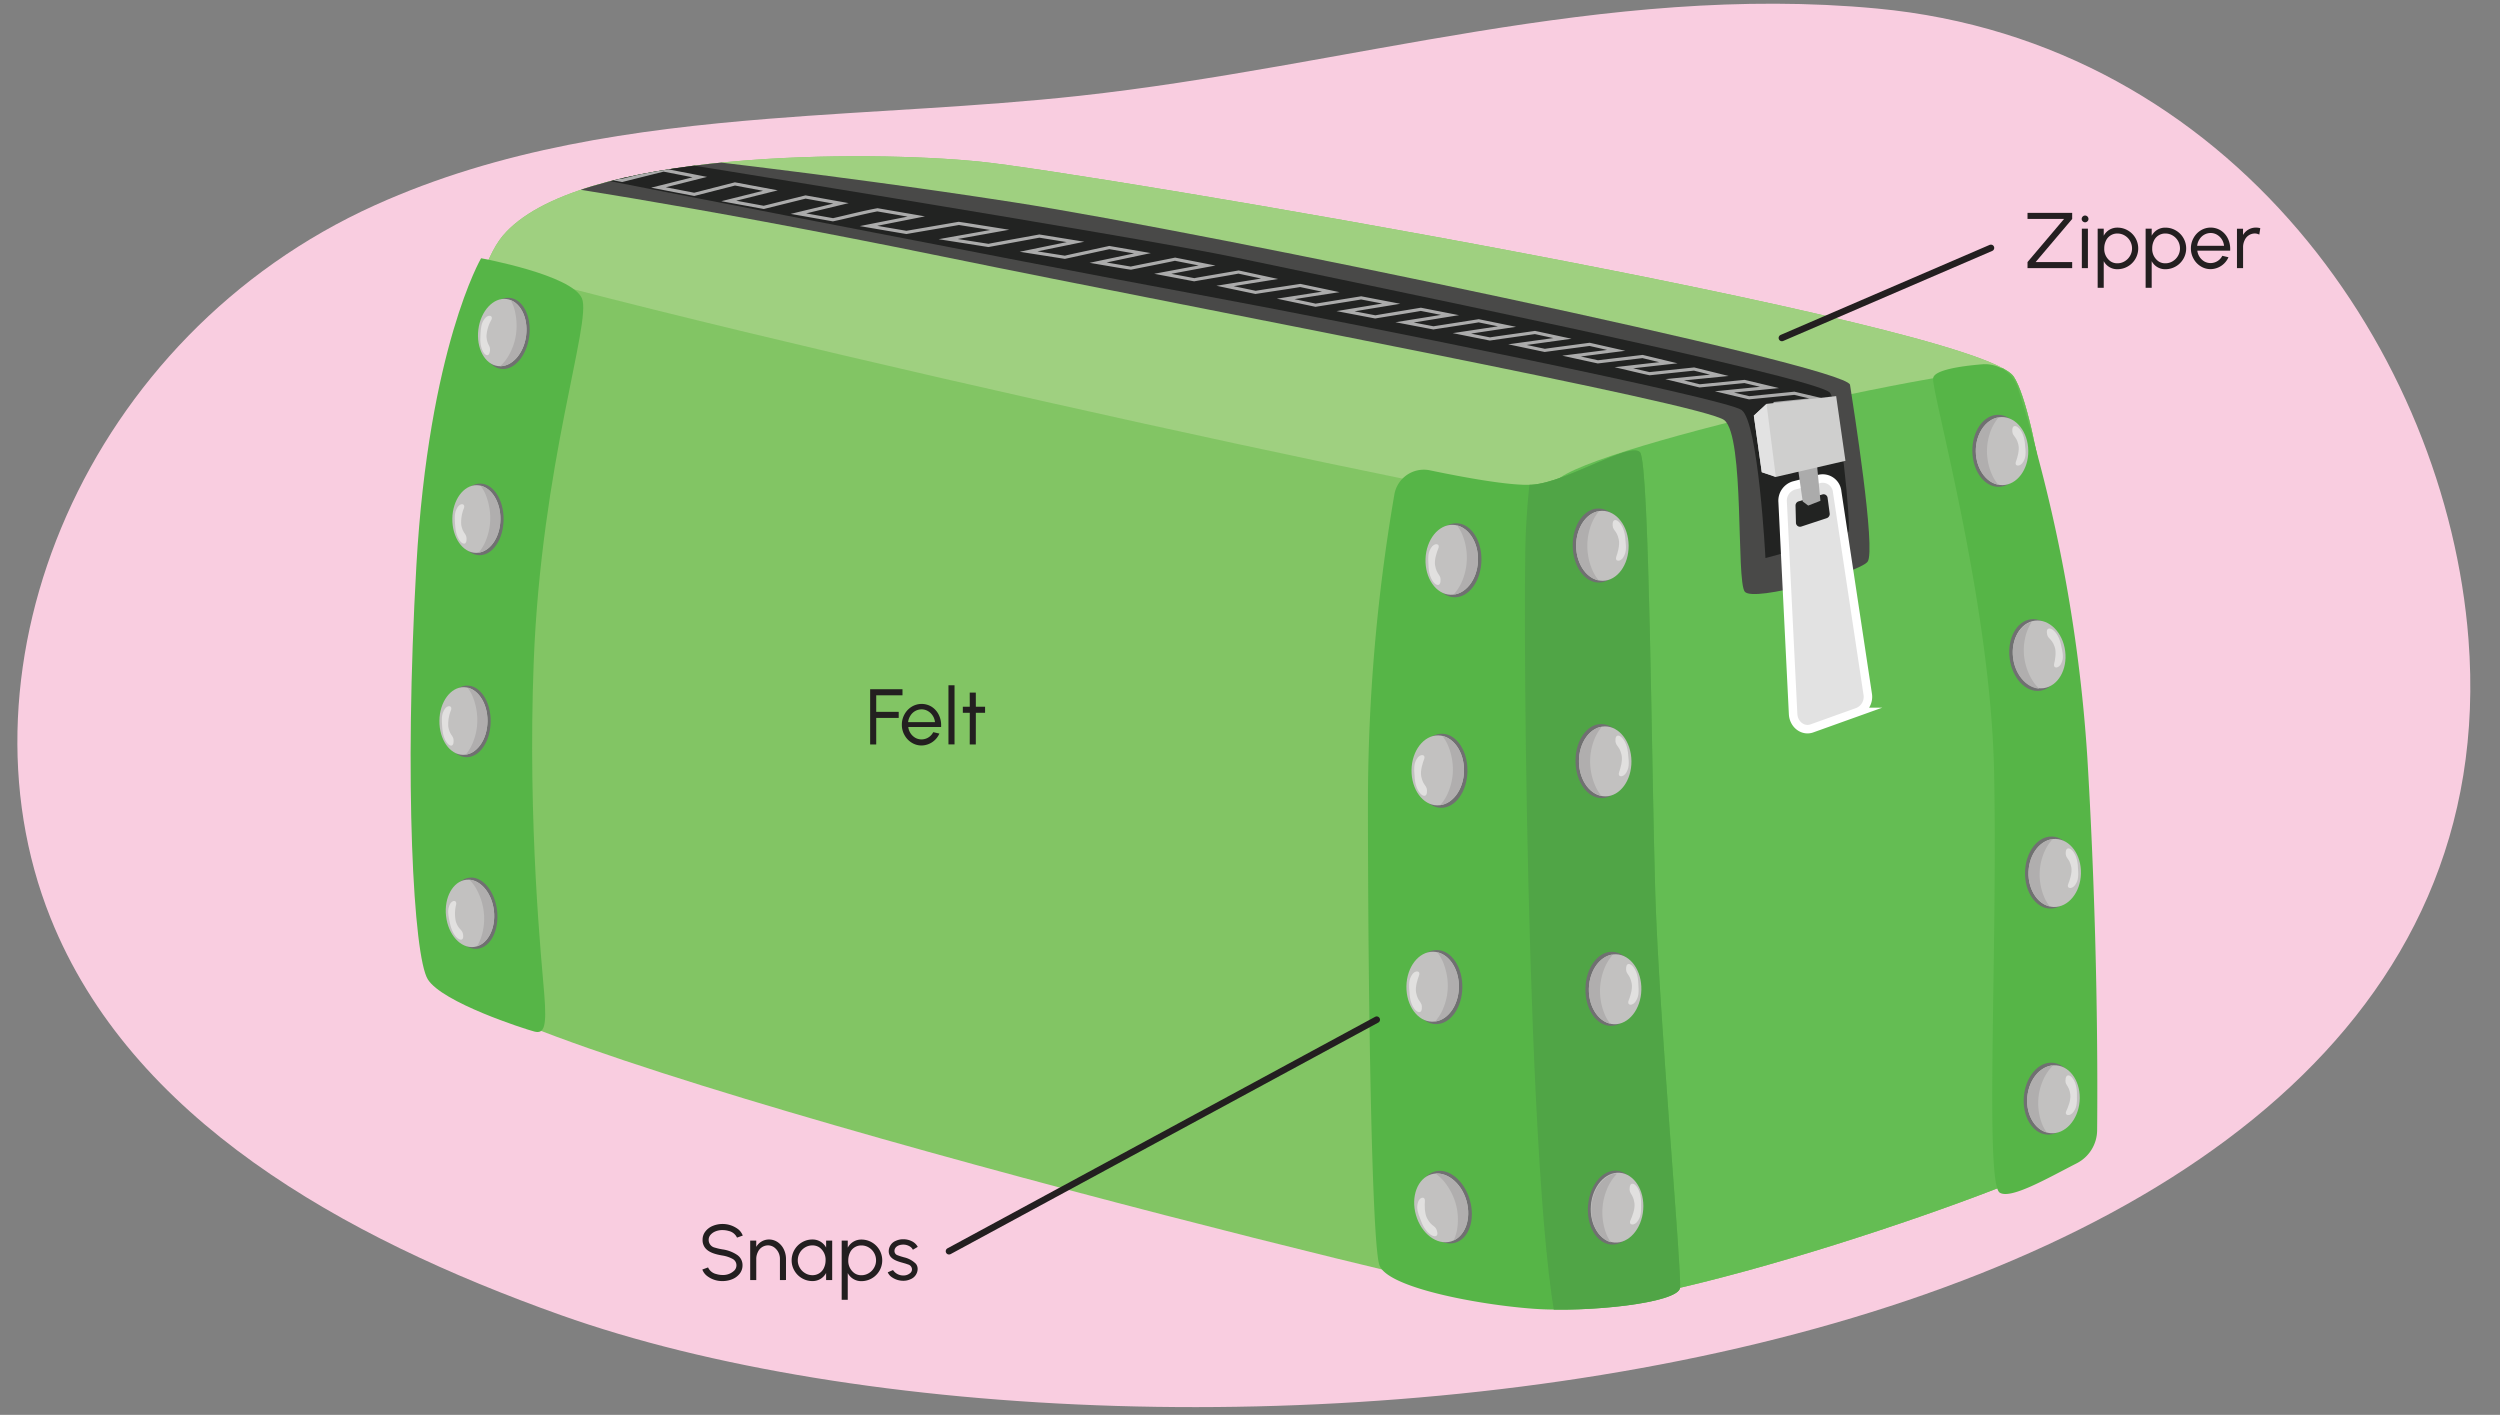 <svg xmlns="http://www.w3.org/2000/svg" xmlns:xlink="http://www.w3.org/1999/xlink" width="760" height="430.112" viewBox="0 0 760 430.112"><rect x="0" y="0" width="760" height="430.112" fill="#808080" stroke="none"/><defs><clipPath id="a"><path d="M152.8,71.724c-22.213,26.487-32.146,208.323-18.5,226.118,17.77,23.176,303.719,93.932,333.929,98.9s153.712-38.075,164.374-47.18-6.22-213.552-20.436-235.073C601.521,98.382,330.5,52.409,297.622,49.1S175.009,45.237,152.8,71.724Z" fill="none"/></clipPath><clipPath id="b"><path d="M423.893,150.3a9.092,9.092,0,0,1,10.817-7.321c9.562,2,24.189,4.75,30.9,4.377,10.413-.578,30.084-13.306,32.976-9.835s3.472,96.617,4.629,134.222,8.1,115.129,7.521,119.758-28.045,7.557-44.548,6.363-44.547-6.363-46.862-13.306-3.471-82.153-3.471-140.585A554.359,554.359,0,0,1,423.893,150.3Z" fill="none"/></clipPath></defs><path d="M233.873,36.091c31.413-2.52,63.134-3.558,94.154-6.946C409.61,20.233,487.616-5.209,570.611,2.592c108.331,10.182,173.113,105.4,179.8,191.658,18.055,233.009-400.366,269.456-579.9,205.545C103.874,376.076,39.785,340.007,15.378,279.1-15.421,202.235,26.16,102,114.046,62.353,151.933,45.262,192.637,39.4,233.873,36.091Z" fill="#f9cde0"/><g clip-path="url(#a)"><path d="M149.238,70.619c-22.213,26.487-28.588,209.428-14.944,227.223,17.77,23.176,303.719,93.932,333.929,98.9s153.712-38.075,164.374-47.18-6.22-213.552-20.436-235.073C601.521,98.382,330.5,52.409,297.622,49.1S171.451,44.132,149.238,70.619Z" fill="#82c564"/><path d="M276.992,26.211S52.809,49.475,117.315,71.682s344.734,83.54,369.055,84.6S643.933,137.245,644.99,116.1,276.992,26.211,276.992,26.211Z" fill="#9fd080"/><path d="M477.919,430.767s-16.621-12.843-18.132-70.261c-1.317-50.05-4.157-111.881-.755-158.653,3.022-41.552,2.987-43.239,14.1-55.657,9.54-10.665,142.059-40.234,149.835-34.026s32.213,262.835,32.213,262.835Z" fill="#64bd53"/><path d="M158.124,54.892S206.1,61.514,286.96,78.068s231.017,44.7,237.237,49.664,3.554,48.835,6.219,52.146,34.653-5.794,37.319-9.1-4.443-48.008-5.332-53.8S366.927,70.619,308.285,61.514s-113.732-14.9-113.732-14.9Z" fill="#494948"/><path d="M174.478,52.919S310.47,79.61,362.215,89.172s162.077,31.87,167.209,35.455,7.27,45.017,7.27,45.017,24.376-6.374,25.231-7.967-2.566-37.448-5.559-42.229-150.1-34.659-180.039-41.033S189.873,46.943,189.873,46.943Z" fill="#222322"/><path d="M165.6,49.96l13-3.232.112-.028c-.028,0,11.773,2.758,11.784,2.763l-12.868,3.653-.025-.94,11.609,2.194-.205.006,12.594-3.159.105-.026.106.02,11.028,2.155,2.116.414-2.089.524L200.288,57.46l-.024-.938,10.871,2.089-.207.006,12.379-3.172.1-.026c2.143.4,11.281,2.111,13.04,2.442l-2.135.533-12.661,3.164-.027-.94,10.639,1.956-.2.007,12.715-3.165.1-.025.1.018c2.082.377,11.332,2.033,13.03,2.34l-2.225.536-12.964,3.128-.027-.941,10.578,1.871-.193,0c4.513-1.026,9.03-2.223,13.59-3.049l11.859,2.042,2.563.442-2.555.506-14.52,2.874-.015-.945,11.529,1.966h-.165l15.958-2.75c2.459.319,13.258,2.1,15.4,2.42-2.042.351-16.178,2.905-18.488,3.309l-.009-.948,12.234,1.924c-1.293.132,15.836-2.9,15.31-2.846a.334.334,0,0,1,.166,0c2.089.329,11.786,1.913,13.588,2.2l-2.561.526-14.291,2.931L312.75,76l11.028,1.74c-1.107.134,13.684-2.992,13.34-2.957l.091-.02.091.016,10.093,1.738,2.465.425-2.45.519L333.9,80.322l-.024-.945,9.938,1.669c-.988.1,13.58-2.735,13.319-2.718l.091-.019.091.018c1.875.366,10.531,2.07,12.194,2.395l-2.47.462-13.486,2.521-.006-.945,9.572,1.808c-.931.071,13.556-2.348,13.336-2.339l.088-.015.09.019,11.908,2.577-2.513.407-13.537,2.191.016-.945,9.274,1.955c-.869.051,13.611-2.112,13.429-2.108l.086-.014.089.019c1.767.377,10.206,2.159,11.839,2.507-1.356.19-14.59,2.269-16.322,2.523l.028-.946c-.264-.031,9.854,2.03,8.943,1.92l13.846-2.233.087-.014.084.016c1.691.33,10.184,1.952,11.783,2.262-1.32.236-14.84,2.437-16.56,2.734l.013-.946,9.024,1.723c-.764.075,13.843-2.316,13.716-2.3l.086-.015.084.017L440.9,95.3l2.647.517c-1.363.192-14.737,2.394-16.489,2.656l.014-.947,8.775,1.675-.167,0,13.778-2.157.084-.013.085.017,8.6,1.765,2.652.544-2.681.4-13.731,2.06.02-.947,8.509,1.7c-.78.028,13.7-1.962,13.554-1.971l.084-.011.084.017,8.368,1.8,2.667.572-2.7.374-13.685,1.894.033-.947,8.281,1.743c-.735.037,13.6-1.839,13.488-1.837l.084-.012.083.019,8.109,1.835,2.658.6c-1.381.158-14.545,1.864-16.308,2.075l.038-.946,8.026,1.755-.165-.007,13.581-1.626.083-.01.083.02,7.879,1.9,2.66.64c-1.425.148-14.483,1.629-16.278,1.822l.054-.946,7.783,1.816-.163-.011,13.561-1.422.083-.009.081.02,7.705,1.908,2.7.669-2.768.276-13.6,1.359.064-.945,7.608,1.85-.161-.011,13.637-1.342.082-.008.079.019,7.6,1.82,2.775.664c-1.591.169-14.613,1.443-16.548,1.642l.065-.946,7.512,1.781-.158-.011,13.737-1.367.081-.008.078.019,7.462,1.754,2.811.661-2.873.286-13.762,1.368-.1-.956,13.762-1.369-.063.946-7.462-1.754.158.01-13.74,1.367-.08.008-.078-.018-7.515-1.782-2.794-.662,2.86-.284,13.707-1.36-.061.947-7.6-1.821.16.011-13.638,1.342-.082.008-.08-.02c-2.278-.556-8.271-2.01-10.342-2.515l2.8-.28,13.6-1.359-.069.945-7.7-1.908.164.011-13.556,1.422c-2.324-.463-8.526-1.988-10.663-2.46,2.865-.3,13.5-1.527,16.338-1.828l-.064.945-7.871-1.895.165.01-13.57,1.625-.084.01-.081-.018-8.018-1.754-2.722-.6c2.607-.315,13.715-1.756,16.371-2.083l-.05.946-8.1-1.833.166.007-13.645,1.831-.084.011-.081-.017-8.28-1.743-2.7-.568,2.734-.379,13.687-1.894-.036.947-8.366-1.8.167.006-13.712,1.965-.084.012-.082-.017c-2.211-.443-9.2-1.84-11.2-2.241,2.119-.3,14.152-2.133,16.454-2.468l-.029.946-8.6-1.764c1.305-.1-14.11,2.2-13.6,2.16l-.085.013-.082-.015-8.774-1.675-2.685-.512,2.7-.435,13.826-2.227-.017.947-8.858-1.731c1.1-.083-14.076,2.322-13.714,2.3l-.085.014-.084-.016-9.026-1.724-2.652-.507,2.665-.44,13.9-2.3-.011.947-9.139-1.755c.978-.065-13.967,2.248-13.688,2.237l-.085.014-.085-.018c-1.976-.416-9.91-2.092-11.7-2.469l16.321-2.523-.016.946-9.281-1.965c.938-.054-13.66,2.116-13.426,2.109l-.088.013-.089-.018-11.79-2.486,16.092-2.605-.029.944-9.417-2.038c.892-.063-13.517,2.347-13.322,2.34l-.089.015-.09-.017-12.073-2.28,2.511-.47,13.5-2.524-.011.945-9.725-1.91c.875-.1-13.48,2.736-13.306,2.719-1.813-.211-10.922-1.833-12.608-2.085,1.2-.272,14.4-3.037,15.989-3.388l.015.944-10.084-1.737.181,0L323.716,78.7l-.092-.015L312.6,76.948l-2.62-.413,2.6-.534,14.268-2.926.026.944-10.994-1.778.166,0-15.483,2.85-.078.015-.08-.013-15.06-2.369c1.307-.266,16.719-2.969,18.5-3.311l.011.948-12.428-1.975h.158c-.017.029-16.01,2.74-16.037,2.764l-11.613-1.98-2.573-.439,2.558-.506,14.539-2.878.007.947-11.866-2.044.178,0c-4.542.885-9.048,2.1-13.576,3.046l-10.58-1.872-2.267-.4,2.239-.54,12.963-3.127.028.941-10.78-1.936.2-.006L232.3,63.514l-.1.025-.1-.019-10.643-1.956-2.182-.4,2.155-.538,12.655-3.162.031.939-10.774-2.018.21-.007L211.162,59.55l-.1.026-.106-.02-10.873-2.091-2.132-.409,2.108-.529,12.577-3.154.027.937-11.029-2.155.21-.006-12.6,3.161-.1.025-.1-.02L177.43,53.121l-2.383-.45,2.358-.489,13.1-2.719-11.87-1.8.206-.006-13,3.232-.232-.933Z" fill="#ababab"/></g><path d="M567.7,211.809l-8.892-62.825a4.123,4.123,0,0,0-4.876-3.664l-9.076,2.1a4.4,4.4,0,0,0-3.234,4.508l3.337,65.891c.132,3.216,3.037,5.405,5.834,4.394l13.913-5.027A4.914,4.914,0,0,0,567.7,211.809Zm-12.337-54.3-7.821,2.581a1.243,1.243,0,0,1-1.575-1.243l-.126-5.1a1.326,1.326,0,0,1,.908-1.328l7.323-2.124a1.231,1.231,0,0,1,1.522,1.1l.625,4.646A1.345,1.345,0,0,1,555.367,157.507Z" fill="#e2e2e2"/><path d="M541.923,152.627l3.18,64.413c.158,3.2,2.986,5.369,5.722,4.388l13.966-5.006a4.961,4.961,0,0,0,2.983-5.469l-9.27-61.434a4.432,4.432,0,0,0-5.313-3.954l-7.874,2.026A4.843,4.843,0,0,0,541.923,152.627Z" fill="none" stroke="#fff" stroke-miterlimit="10" stroke-width="2.582"/><polygon points="552.297 140.645 553.412 152.247 549.696 153.697 548.024 152.454 546.538 142.096 552.297 140.645" fill="#ababab"/><polygon points="537.029 122.779 533.163 126.351 535.578 143.546 539.851 144.996 561.014 140.086 558.192 120.419 537.029 122.779" fill="#cfcfce"/><polygon points="537.029 122.779 533.163 126.351 535.578 143.546 539.851 144.996 537.029 122.779" fill="#e2e2e2"/><path d="M423.893,150.3a9.092,9.092,0,0,1,10.817-7.321c9.562,2,24.189,4.75,30.9,4.377,10.413-.578,30.084-13.306,32.976-9.835s3.472,96.617,4.629,134.222,8.1,115.129,7.521,119.758-28.045,7.557-44.548,6.363-44.547-6.363-46.862-13.306-3.471-82.153-3.471-140.585A554.359,554.359,0,0,1,423.893,150.3Z" fill="#56b547"/><path d="M146.251,78.507s27.641,5.036,30.663,12.212-12.353,50.143-14.667,110.593c-1.9,49.557,2.47,91.548,3.225,101.117s0,11.96-3.022,11.163-28.048-8.841-32.4-15.876-7.249-59.6-3.471-125.786S146.251,78.507,146.251,78.507Z" fill="#56b547"/><ellipse cx="153.716" cy="101.357" rx="10.88" ry="7.224" transform="translate(33.394 240.728) rotate(-82.595)" fill="#707071"/><ellipse cx="152.68" cy="101.095" rx="10.281" ry="7.32" transform="translate(33.28 239.929) rotate(-82.814)" fill="#c2c1c0"/><path d="M155.228,91.229a12.623,12.623,0,0,1,1.263,3.2,19.36,19.36,0,0,1,.465,6.416,17.583,17.583,0,0,1-1.855,6.367,13.672,13.672,0,0,1-3.05,4.117c3.692,0,7.114-3.855,7.861-9.088C160.637,97.159,158.583,92.535,155.228,91.229Z" fill="#b0aeae"/><path d="M147.305,96.942c-.815,1.147-1.134,1.9-1.284,5.719-.175,4.494,2.324,6.642,2.836,4.47s-.8-1.89-.964-4.948a11.134,11.134,0,0,1,1.428-4.85C150.1,95.844,148.355,95.465,147.305,96.942Z" fill="#f0efef" opacity="0.67"/><ellipse cx="145.88" cy="157.897" rx="10.891" ry="7.216" transform="translate(-13.835 301.785) rotate(-89.281)" fill="#707071"/><ellipse cx="144.82" cy="157.785" rx="10.291" ry="7.313" transform="translate(-14.716 300.674) rotate(-89.303)" fill="#c2c1c0"/><path d="M146.086,147.647a12.363,12.363,0,0,1,1.66,2.994,19.253,19.253,0,0,1,1.28,6.292A17.775,17.775,0,0,1,148,163.506a13.924,13.924,0,0,1-2.5,4.512c3.658-.52,6.557-4.83,6.63-10.121C152.2,152.755,149.578,148.465,146.086,147.647Z" fill="#b0aeae"/><path d="M138.964,154.434c-.661,1.252-.882,2.038-.543,5.849.4,4.478,3.15,6.252,3.38,4.027s-1.032-1.76-1.586-4.767a11.232,11.232,0,0,1,.8-5.008C141.589,152.949,139.816,152.821,138.964,154.434Z" fill="#f0efef" opacity="0.67"/><ellipse cx="141.949" cy="219.301" rx="10.891" ry="7.216" transform="translate(-79.116 358.488) rotate(-89.281)" fill="#707071"/><ellipse cx="140.888" cy="219.189" rx="10.291" ry="7.313" transform="translate(-79.999 357.399) rotate(-89.303)" fill="#c2c1c0"/><path d="M142.155,209.05a12.438,12.438,0,0,1,1.66,2.995,19.267,19.267,0,0,1,1.279,6.292,17.777,17.777,0,0,1-1.026,6.573,13.937,13.937,0,0,1-2.5,4.512c3.659-.52,6.558-4.83,6.63-10.121C148.271,214.158,145.646,209.868,142.155,209.05Z" fill="#b0aeae"/><path d="M135.033,215.837c-.662,1.253-.883,2.039-.543,5.85.4,4.478,3.149,6.251,3.38,4.026s-1.033-1.759-1.586-4.766a11.24,11.24,0,0,1,.8-5.009C137.658,214.353,135.884,214.224,135.033,215.837Z" fill="#f0efef" opacity="0.67"/><ellipse cx="143.939" cy="277.612" rx="7.222" ry="10.882" transform="translate(-31.376 18.669) rotate(-6.693)" fill="#707071"/><ellipse cx="142.875" cy="277.668" rx="7.319" ry="10.283" transform="translate(-30.493 17.944) rotate(-6.495)" fill="#c2c1c0"/><path d="M142.694,267.443a12.165,12.165,0,0,1,2.065,2.7,19.023,19.023,0,0,1,2.154,6.02,17.85,17.85,0,0,1-.086,6.661A14.2,14.2,0,0,1,145,287.679c3.544-1.09,5.8-5.808,5.125-11.052C149.464,271.531,146.262,267.7,142.694,267.443Z" fill="#b0aeae"/><path d="M136.611,275.276c-.477,1.342-.585,2.154.29,5.869,1.027,4.365,4,5.686,3.911,3.449s-1.27-1.576-2.242-4.463a11.3,11.3,0,0,1,.079-5.078C139,273.4,137.225,273.547,136.611,275.276Z" fill="#f0efef" opacity="0.67"/><ellipse cx="442.486" cy="170.322" rx="11.258" ry="7.873" transform="translate(256.657 606.522) rotate(-87.978)" fill="#707071"/><ellipse cx="441.332" cy="170.182" rx="10.638" ry="7.978" transform="translate(255.684 605.234) rotate(-87.978)" fill="#c2c1c0"/><path d="M442.931,159.733a12.661,12.661,0,0,1,1.746,3.132,18.417,18.417,0,0,1,.21,12.738,14.908,14.908,0,0,1-2.728,4.836.161.161,0,0,0,.143.267c3.795-.717,6.817-4.981,7-10.243C449.493,165.15,446.722,160.657,442.931,159.733Z" fill="#b0aeae"/><path d="M435.017,166.585c-.748,1.28-1.007,2.087-.718,6.033.339,4.637,3.3,6.532,3.6,4.238s-1.088-1.841-1.627-4.961c-.309-1.789.6-4.249.975-5.159C437.912,165.111,435.98,164.938,435.017,166.585Z" fill="#f0efef" opacity="0.67"/><ellipse cx="438.234" cy="234.313" rx="11.258" ry="7.873" transform="translate(197.576 669.095) rotate(-89.167)" fill="#707071"/><ellipse cx="437.077" cy="234.197" rx="10.638" ry="7.978" transform="translate(196.552 667.824) rotate(-89.167)" fill="#c2c1c0"/><path d="M438.459,223.717a12.666,12.666,0,0,1,1.811,3.095,19.013,19.013,0,0,1,1.4,6.5,17.5,17.5,0,0,1-1.12,6.795,14.223,14.223,0,0,1-2.725,4.664c3.991-.538,7.154-4.993,7.233-10.462C445.132,229,442.268,224.562,438.459,223.717Z" fill="#b0aeae"/><path d="M430.689,230.733c-.722,1.294-.963,2.107-.593,6.046.435,4.629,3.436,6.462,3.688,4.162s-1.127-1.818-1.731-4.926c-.346-1.782.516-4.261.869-5.178C433.552,229.2,431.618,229.065,430.689,230.733Z" fill="#f0efef" opacity="0.67"/><ellipse cx="436.681" cy="300.076" rx="11.258" ry="7.873" transform="translate(130.29 732.349) rotate(-89.167)" fill="#707071"/><ellipse cx="435.524" cy="299.96" rx="10.638" ry="7.978" transform="translate(129.266 731.078) rotate(-89.167)" fill="#c2c1c0"/><path d="M436.906,289.48a12.666,12.666,0,0,1,1.811,3.095,18.989,18.989,0,0,1,1.4,6.5,17.5,17.5,0,0,1-1.119,6.8,14.223,14.223,0,0,1-2.725,4.664c3.991-.538,7.154-4.993,7.233-10.462C443.579,294.76,440.715,290.325,436.906,289.48Z" fill="#b0aeae"/><path d="M429.135,296.5c-.721,1.3-.963,2.108-.592,6.047.435,4.629,3.436,6.462,3.688,4.162s-1.127-1.818-1.731-4.927c-.346-1.781.515-4.26.868-5.177C432,294.961,430.064,294.828,429.135,296.5Z" fill="#f0efef" opacity="0.67"/><ellipse cx="439.264" cy="366.968" rx="7.873" ry="11.258" transform="translate(-84.629 136.416) rotate(-16.123)" fill="#707071"/><ellipse cx="438.123" cy="367.194" rx="7.978" ry="10.638" transform="translate(-84.737 136.109) rotate(-16.123)" fill="#c2c1c0"/><path d="M436.389,356.766a12.66,12.66,0,0,1,2.635,2.433,18.994,18.994,0,0,1,3.232,5.814,17.509,17.509,0,0,1,.91,6.826,14.2,14.2,0,0,1-1.246,5.256c3.661-1.678,5.387-6.862,3.868-12.117C444.312,359.871,440.279,356.464,436.389,356.766Z" fill="#b0aeae"/><path d="M431,365.743c-.312,1.449-.306,2.3,1.2,5.956,1.766,4.3,5.171,5.18,4.741,2.906s-1.608-1.41-3.092-4.208c-.85-1.6-.749-4.225-.679-5.2C433.294,363.44,431.405,363.877,431,365.743Z" fill="#f0efef" opacity="0.67"/><g clip-path="url(#b)"><path d="M467.341,134.626s-2.314,4.628-3.471,26.612.579,240.673,12.728,250.508,51.49-1.157,51.49-1.157L508.418,130Z" fill="#50a546"/></g><ellipse cx="485.97" cy="165.839" rx="7.873" ry="11.258" transform="translate(-1.643 4.895) rotate(-0.576)" fill="#707071"/><ellipse cx="487.129" cy="165.927" rx="7.978" ry="10.638" transform="translate(-1.644 4.906) rotate(-0.576)" fill="#c2c1c0"/><path d="M486.006,176.438a12.646,12.646,0,0,1-1.887-3.05,18.345,18.345,0,0,1-1.322-4.456,18.154,18.154,0,0,1,.535-8.26,14.917,14.917,0,0,1,2.506-4.955.16.16,0,0,0-.155-.259c-3.759.888-6.585,5.284-6.532,10.549C479.205,171.323,482.177,175.686,486.006,176.438Z" fill="#b0aeae"/><path d="M493.6,169.233c.689-1.312.911-2.13.444-6.059-.55-4.617-3.594-6.376-3.789-4.07s1.171,1.79,1.851,4.883c.389,1.772-.411,4.271-.741,5.2C490.776,170.838,492.713,170.923,493.6,169.233Z" fill="#f0efef" opacity="0.67"/><ellipse cx="486.823" cy="231.369" rx="7.873" ry="11.258" transform="translate(-2.302 4.906) rotate(-0.576)" fill="#707071"/><ellipse cx="487.982" cy="231.457" rx="7.978" ry="10.638" transform="translate(-2.303 4.918) rotate(-0.576)" fill="#c2c1c0"/><path d="M486.858,241.967a12.646,12.646,0,0,1-1.887-3.05,18.345,18.345,0,0,1-1.322-4.456,18.154,18.154,0,0,1,.535-8.26,14.931,14.931,0,0,1,2.506-4.954.16.16,0,0,0-.154-.26c-3.759.889-6.585,5.285-6.532,10.55C480.057,236.853,483.029,241.216,486.858,241.967Z" fill="#b0aeae"/><path d="M494.453,234.763c.69-1.312.911-2.13.444-6.059-.549-4.617-3.594-6.376-3.789-4.071s1.171,1.79,1.851,4.883c.39,1.772-.41,4.272-.741,5.2C491.628,236.367,493.566,236.452,494.453,234.763Z" fill="#f0efef" opacity="0.67"/><ellipse cx="489.839" cy="300.602" rx="11.258" ry="7.873" transform="translate(176.704 782.526) rotate(-88.522)" fill="#707071"/><ellipse cx="490.994" cy="300.732" rx="10.638" ry="7.978" transform="translate(177.701 783.807) rotate(-88.522)" fill="#c2c1c0"/><path d="M489.494,311.2a12.688,12.688,0,0,1-1.776-3.115,18.349,18.349,0,0,1-1.162-4.5,18.155,18.155,0,0,1,.831-8.235,14.912,14.912,0,0,1,2.682-4.862.16.16,0,0,0-.145-.265c-3.788.753-6.77,5.045-6.906,10.309C482.881,305.84,485.7,310.307,489.494,311.2Z" fill="#b0aeae"/><path d="M497.343,304.268c.736-1.287.987-2.1.66-6.04-.383-4.633-3.363-6.5-3.64-4.2s1.106,1.831,1.675,4.946c.325,1.785-.564,4.254-.927,5.167C494.462,305.77,496.4,305.924,497.343,304.268Z" fill="#f0efef" opacity="0.67"/><ellipse cx="490.6" cy="367.116" rx="11.258" ry="7.873" transform="translate(86.158 827.429) rotate(-85.504)" fill="#707071"/><ellipse cx="491.747" cy="367.305" rx="10.638" ry="7.978" transform="matrix(0.078, -0.997, 0.997, 0.078, 87.026, 828.748)" fill="#c2c1c0"/><path d="M489.7,377.676a12.68,12.68,0,0,1-1.61-3.2,18.383,18.383,0,0,1-.923-4.556,18.163,18.163,0,0,1,1.263-8.18,14.926,14.926,0,0,1,2.934-4.714.16.16,0,0,0-.131-.272c-3.822.553-7.026,4.682-7.439,9.931C483.377,371.98,485.951,376.589,489.7,377.676Z" fill="#b0aeae"/><path d="M497.9,371.171c.8-1.246,1.1-2.041.978-6-.139-4.648-3.016-6.669-3.415-4.39s1.009,1.887,1.413,5.027c.231,1.8-.787,4.219-1.2,5.112C494.945,372.519,496.868,372.775,497.9,371.171Z" fill="#f0efef" opacity="0.67"/><path d="M613.431,117.969a10.481,10.481,0,0,0-10.823-7.223c-6.529.536-14.574,1.714-14.93,4.209-.579,4.05,17.4,67.542,18.513,119.18,1.157,53.8-2.893,125.543,1.736,128.436,3.316,2.072,14.217-4.22,23.408-8.937a11.381,11.381,0,0,0,6.193-10.02c.161-16.394.2-60.651-2.989-113.529A470.652,470.652,0,0,0,613.431,117.969Z" fill="#56b547"/><ellipse cx="607.464" cy="137.048" rx="7.873" ry="10.952" transform="translate(-1.461 6.646) rotate(-0.626)" fill="#707071"/><ellipse cx="608.623" cy="137.133" rx="7.978" ry="10.349" transform="translate(-1.491 6.793) rotate(-0.639)" fill="#c2c1c0"/><path d="M607.5,147.358a12.254,12.254,0,0,1-1.887-2.967,17.5,17.5,0,0,1-1.322-4.335,17.2,17.2,0,0,1,.535-8.035,14.379,14.379,0,0,1,2.506-4.821.156.156,0,0,0-.154-.252c-3.759.864-6.585,5.141-6.532,10.263C600.7,142.383,603.67,146.627,607.5,147.358Z" fill="#b0aeae"/><path d="M615.094,140.349c.69-1.276.911-2.072.444-5.894-.549-4.492-3.594-6.2-3.789-3.96s1.171,1.741,1.851,4.75c.39,1.724-.41,4.156-.741,5.056C612.269,141.91,614.207,141.993,615.094,140.349Z" fill="#f0efef" opacity="0.67"/><ellipse cx="618.735" cy="199.134" rx="7.873" ry="10.952" transform="translate(-20.108 79.272) rotate(-7.214)" fill="#707071"/><ellipse cx="619.896" cy="199.086" rx="7.978" ry="10.349" transform="matrix(0.992, -0.126, 0.126, 0.992, -20.119, 79.558)" fill="#c2c1c0"/><path d="M619.953,209.372a12.238,12.238,0,0,1-2.215-2.731,17.5,17.5,0,0,1-1.811-4.155,17.2,17.2,0,0,1-.39-8.043,14.385,14.385,0,0,1,1.936-5.076.156.156,0,0,0-.182-.233c-3.635,1.29-5.951,5.862-5.311,10.944C612.626,205.21,616.065,209.085,619.953,209.372Z" fill="#b0aeae"/><path d="M626.694,201.538c.538-1.347.667-2.163-.236-5.906-1.06-4.4-4.281-5.75-4.218-3.5s1.363,1.595,2.384,4.506c.585,1.668.069,4.175-.156,5.108C624.066,203.413,626,203.273,626.694,201.538Z" fill="#f0efef" opacity="0.67"/><ellipse cx="623.481" cy="265.257" rx="10.953" ry="7.873" transform="translate(340.855 881.06) rotate(-88.394)" fill="#707071"/><ellipse cx="624.637" cy="265.383" rx="10.349" ry="7.978" transform="translate(341.506 882.178) rotate(-88.362)" fill="#c2c1c0"/><path d="M623.137,275.562a12.175,12.175,0,0,1-1.776-3.031,17.436,17.436,0,0,1-1.162-4.378,17.208,17.208,0,0,1,.831-8.011,14.392,14.392,0,0,1,2.682-4.73.156.156,0,0,0-.145-.258c-3.788.733-6.77,4.908-6.906,10.029C616.524,270.353,619.338,274.7,623.137,275.562Z" fill="#b0aeae"/><path d="M630.986,268.823c.736-1.252.986-2.039.66-5.875-.383-4.508-3.363-6.324-3.641-4.09s1.107,1.781,1.675,4.812c.326,1.737-.563,4.138-.926,5.027C628.105,270.284,630.038,270.435,630.986,268.823Z" fill="#f0efef" opacity="0.67"/><ellipse cx="623.096" cy="333.988" rx="10.954" ry="7.871" transform="translate(237.27 926.386) rotate(-85.116)" fill="#707071"/><ellipse cx="624.243" cy="334.173" rx="10.351" ry="7.977" transform="translate(237.126 927.041) rotate(-85.018)" fill="#c2c1c0"/><path d="M622.2,344.262a12.207,12.207,0,0,1-1.61-3.118,17.456,17.456,0,0,1-.923-4.432,17.236,17.236,0,0,1,1.263-7.958,14.457,14.457,0,0,1,2.934-4.585.156.156,0,0,0-.131-.265c-3.822.537-7.026,4.554-7.439,9.661C615.873,338.721,618.447,343.2,622.2,344.262Z" fill="#b0aeae"/><path d="M630.4,337.934c.8-1.213,1.1-1.986.978-5.834-.139-4.521-3.016-6.487-3.415-4.27s1.009,1.835,1.413,4.891c.231,1.751-.787,4.1-1.2,4.972C627.441,339.245,629.364,339.5,630.4,337.934Z" fill="#f0efef" opacity="0.67"/><path d="M214.83,387.8a4.333,4.333,0,0,1-1.319-1.86l1.739-.647a3.59,3.59,0,0,0,2.494,2.016,6.347,6.347,0,0,0,1.9.287,4.845,4.845,0,0,0,3.645-1.415,2.237,2.237,0,0,0,.588-1.536,2.17,2.17,0,0,0-1.175-1.942,9.543,9.543,0,0,0-3.058-1.019c-2.531-.42-4.283-1.057-5.289-2.34a3.787,3.787,0,0,1-.768-2.458,4,4,0,0,1,.839-2.507,5.368,5.368,0,0,1,2.22-1.692,7.845,7.845,0,0,1,7.8,1.032,4.559,4.559,0,0,1,1.355,1.895l-1.751.624a3.641,3.641,0,0,0-2.494-2.015,6.728,6.728,0,0,0-1.907-.276h-.073a5.407,5.407,0,0,0-2.014.371,3.866,3.866,0,0,0-1.535,1.044,2.234,2.234,0,0,0-.588,1.524,2.388,2.388,0,0,0,1.907,2.4,17.619,17.619,0,0,0,2.3.528,10.6,10.6,0,0,1,4.389,1.643,3.714,3.714,0,0,1,1.691,3.19,4.039,4.039,0,0,1-.827,2.5,5.4,5.4,0,0,1-2.219,1.7,7.732,7.732,0,0,1-3.034.6A7.484,7.484,0,0,1,214.83,387.8Z" fill="#231f20"/><path d="M237.1,389.133v-6.369a4.336,4.336,0,0,0-1.811-3.61,3.29,3.29,0,0,0-1.848-.563,3.416,3.416,0,0,0-3.07,2.075,4.732,4.732,0,0,0-.468,2.1v6.369h-1.846V377.139H229.9v1.92a4.466,4.466,0,0,1,3.79-2.255,4.734,4.734,0,0,1,2.711.8,5.527,5.527,0,0,1,1.859,2.159,6.734,6.734,0,0,1,.683,2.951v6.416Z" fill="#231f20"/><path d="M252.985,389.133h-1.846v-2.147a4.631,4.631,0,0,1-4.174,2.459,6.142,6.142,0,0,1-3.154-.851,6.244,6.244,0,0,1-2.3-2.3,6.122,6.122,0,0,1-.852-3.154,6.326,6.326,0,0,1,3.155-5.482,6.133,6.133,0,0,1,3.154-.851,4.632,4.632,0,0,1,4.174,2.458v-2.123h1.846Zm-2.5-3.718a5.281,5.281,0,0,0,.492-2.278,4.573,4.573,0,0,0-1.9-3.935,3.776,3.776,0,0,0-2.1-.6,4.272,4.272,0,0,0-2.23.612,4.526,4.526,0,0,0-2.219,3.922,4.342,4.342,0,0,0,.611,2.265,4.474,4.474,0,0,0,1.631,1.644,4.234,4.234,0,0,0,2.207.612A3.771,3.771,0,0,0,250.49,385.415Z" fill="#231f20"/><path d="M255.872,377.139h1.847v2.147a4.612,4.612,0,0,1,4.162-2.458,6.194,6.194,0,0,1,3.166.852,6.276,6.276,0,0,1,2.3,2.29,6.327,6.327,0,0,1-5.469,9.5,4.611,4.611,0,0,1-4.162-2.459v8.119h-1.847Zm2.494,3.707a5.309,5.309,0,0,0-.491,2.291,4.585,4.585,0,0,0,1.895,3.922,3.624,3.624,0,0,0,2.086.611,4.27,4.27,0,0,0,2.219-.611,4.473,4.473,0,0,0,1.631-1.644,4.382,4.382,0,0,0,.612-2.278,4.522,4.522,0,0,0-2.218-3.91,4.312,4.312,0,0,0-2.244-.612A3.758,3.758,0,0,0,258.366,380.846Z" fill="#231f20"/><path d="M270.919,388.125a3.347,3.347,0,0,1-1.043-1.343l1.6-.683a3.712,3.712,0,0,0,3.094,1.643,3.053,3.053,0,0,0,2.3-.888,1.477,1.477,0,0,0,.372-1.007,1.566,1.566,0,0,0-1.176-1.44,13.605,13.605,0,0,0-1.343-.431l-.24-.072c-1.871-.492-3.07-1.008-3.778-1.908a2.634,2.634,0,0,1-.527-1.666,3.441,3.441,0,0,1,2.23-3.154,5.233,5.233,0,0,1,2.171-.445,5.667,5.667,0,0,1,2.663.624A4.022,4.022,0,0,1,279,379.047l-1.487.875a2.441,2.441,0,0,0-1.152-1.127,3.764,3.764,0,0,0-1.739-.432c-1.5,0-2.7.719-2.7,1.93a1.344,1.344,0,0,0,.971,1.309,12.132,12.132,0,0,0,1.236.419l.683.2a7.462,7.462,0,0,1,3.61,1.966,2.48,2.48,0,0,1,.54,1.608v.035a3.412,3.412,0,0,1-2.207,3.07,4.929,4.929,0,0,1-2.135.457A6.073,6.073,0,0,1,270.919,388.125Z" fill="#231f20"/><path d="M616.366,79.661l11.106-13.1H616.366V64.717h13.576v1.847l-11.105,13.1h11.105v1.847H616.366Z" fill="#231f20"/><path d="M633.142,67.271a.961.961,0,0,1-.312-.707,1.014,1.014,0,0,1,.312-.731.985.985,0,0,1,.719-.312,1.014,1.014,0,0,1,.732.312,1,1,0,0,1,.3.731.949.949,0,0,1-.3.707,1.014,1.014,0,0,1-.732.312A.985.985,0,0,1,633.142,67.271Zm1.583,2.243V81.508h-1.847V69.514Z" fill="#231f20"/><path d="M637.69,69.514h1.847v2.147A4.612,4.612,0,0,1,643.7,69.2a6.2,6.2,0,0,1,3.166.851,6.294,6.294,0,0,1,2.3,2.291,6.327,6.327,0,0,1-5.469,9.5,4.613,4.613,0,0,1-4.162-2.459V87.5H637.69Zm2.495,3.706a5.3,5.3,0,0,0-.492,2.291,4.582,4.582,0,0,0,1.895,3.922,3.622,3.622,0,0,0,2.087.611,4.263,4.263,0,0,0,2.219-.611,4.468,4.468,0,0,0,1.63-1.643,4.375,4.375,0,0,0,.613-2.279,4.529,4.529,0,0,0-2.219-3.91,4.316,4.316,0,0,0-2.243-.611A3.757,3.757,0,0,0,640.185,73.22Z" fill="#231f20"/><path d="M652.27,69.514h1.846v2.147a4.612,4.612,0,0,1,4.162-2.458,6.2,6.2,0,0,1,3.166.851,6.286,6.286,0,0,1,2.3,2.291,6.327,6.327,0,0,1-5.469,9.5,4.613,4.613,0,0,1-4.162-2.459V87.5H652.27Zm2.494,3.706a5.3,5.3,0,0,0-.492,2.291,4.582,4.582,0,0,0,1.895,3.922,3.622,3.622,0,0,0,2.087.611,4.263,4.263,0,0,0,2.219-.611A4.478,4.478,0,0,0,662.1,77.79a4.383,4.383,0,0,0,.612-2.279A4.529,4.529,0,0,0,660.5,71.6a4.316,4.316,0,0,0-2.243-.611A3.757,3.757,0,0,0,654.764,73.22Z" fill="#231f20"/><path d="M669.032,80.968a6.114,6.114,0,0,1-2.182-2.3,6.342,6.342,0,0,1-.816-3.155,6.426,6.426,0,0,1,.816-3.178,6.11,6.11,0,0,1,2.182-2.3,5.793,5.793,0,0,1,6.045,0,6.038,6.038,0,0,1,2.135,2.351,7.076,7.076,0,0,1,.767,3.31c0,.228,0,.4-.011.5h-9.979a4.384,4.384,0,0,0,2.135,3.286,3.892,3.892,0,0,0,1.907.492,4.009,4.009,0,0,0,3.55-2.207l1.871.432a6.025,6.025,0,0,1-5.421,3.622A5.586,5.586,0,0,1,669.032,80.968Zm7.076-6.248a4.4,4.4,0,0,0-2.134-3.359,3.821,3.821,0,0,0-1.943-.528,4.017,4.017,0,0,0-3.394,1.919,4.5,4.5,0,0,0-.7,1.968Z" fill="#231f20"/><path d="M686.825,71.325a2.984,2.984,0,0,0-1.379-.347,3.4,3.4,0,0,0-3.083,2.074,4.739,4.739,0,0,0-.467,2.1v6.357h-1.859V69.526h1.847v1.907A4.461,4.461,0,0,1,685.7,69.19a4.67,4.67,0,0,1,1.428.181Z" fill="#231f20"/><path d="M264.524,209.526h9.834v1.847h-7.987V216.4h6.836v1.846h-6.836v8.072h-1.847Z" fill="#231f20"/><path d="M277.158,225.776a6.11,6.11,0,0,1-2.183-2.3,6.336,6.336,0,0,1-.815-3.155,6.419,6.419,0,0,1,.815-3.177,6.105,6.105,0,0,1,2.183-2.3,5.787,5.787,0,0,1,6.045,0,6.04,6.04,0,0,1,2.134,2.35,7.082,7.082,0,0,1,.768,3.31c0,.229,0,.4-.012.5h-9.978a4.372,4.372,0,0,0,2.135,3.286,3.885,3.885,0,0,0,1.906.492,4.007,4.007,0,0,0,3.551-2.207l1.871.432a6.027,6.027,0,0,1-5.422,3.622A5.585,5.585,0,0,1,277.158,225.776Zm7.076-6.248a4.4,4.4,0,0,0-2.135-3.358,3.808,3.808,0,0,0-1.943-.528,4.017,4.017,0,0,0-3.394,1.919,4.5,4.5,0,0,0-.695,1.967Z" fill="#231f20"/><path d="M288.332,208.326h1.846V226.3h-1.846Z" fill="#231f20"/><path d="M296.658,216.686l-.012,9.63H294.8l.012-9.63H292.7v-1.847h2.11l-.012-4.282h1.848l.012,4.282h2.806v1.847Z" fill="#231f20"/><line x1="605.244" y1="75.363" x2="541.7" y2="102.736" fill="none" stroke="#231f20" stroke-linecap="round" stroke-miterlimit="10" stroke-width="2"/><line x1="288.502" y1="380.374" x2="418.522" y2="309.987" fill="none" stroke="#231f20" stroke-linecap="round" stroke-miterlimit="10" stroke-width="2"/></svg>